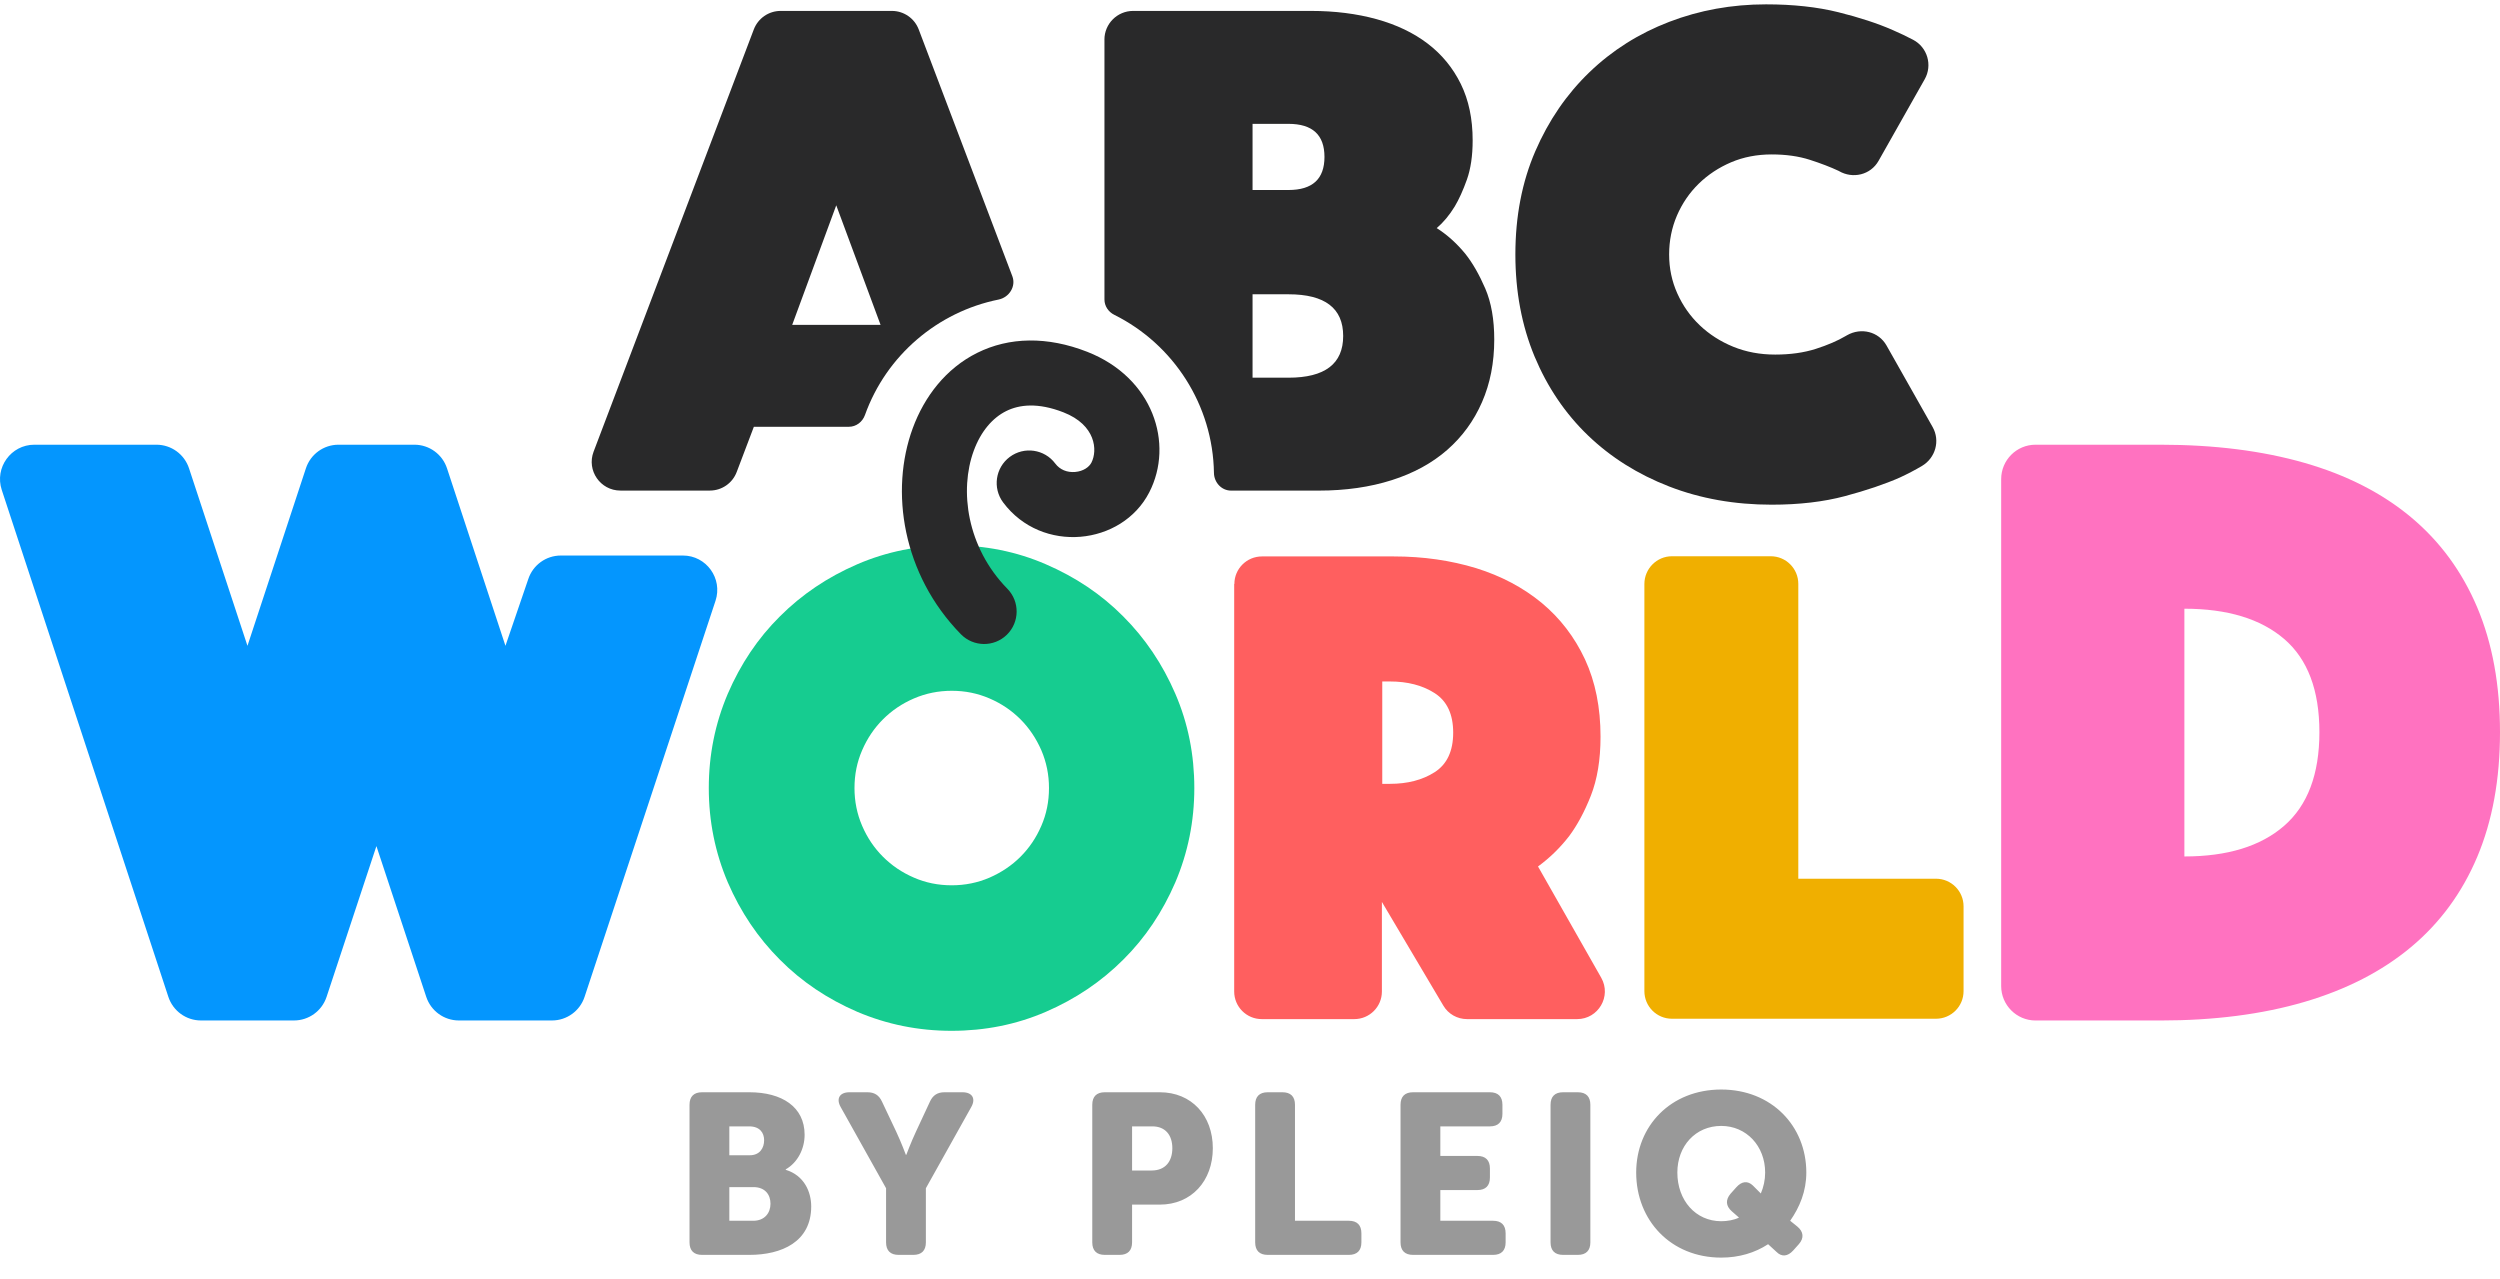 <svg width="512" height="262" viewBox="0 0 512 262" fill="none" xmlns="http://www.w3.org/2000/svg">
<g clip-path="url(#clip0)">
<path d="M7.033 91.077H32.041C35.074 91.077 37.763 93.031 38.714 95.917L50.681 132.266L62.648 95.917C63.598 93.025 66.288 91.077 69.32 91.077H84.877C87.909 91.077 90.598 93.031 91.549 95.917L103.516 132.266L108.186 118.612C109.137 115.72 111.826 113.772 114.859 113.772H139.867C144.655 113.772 148.042 118.471 146.54 123.033L119.725 204.146C118.774 207.037 116.085 208.991 113.053 208.991H93.969C90.942 208.991 88.252 207.043 87.296 204.157L77.09 173.28L66.884 204.157C65.928 207.043 63.244 208.991 60.211 208.991H41.15C38.117 208.991 35.428 207.037 34.477 204.146L0.36 100.338C-1.142 95.775 2.245 91.077 7.033 91.077Z" fill="#0496FE"/>
<path d="M145.16 161.391C145.16 154.577 146.471 148.138 149.054 142.073C151.674 136.008 155.194 130.729 159.724 126.236C164.216 121.744 169.495 118.187 175.56 115.566C181.625 112.946 188.065 111.673 194.879 111.673C201.692 111.673 208.169 112.946 214.197 115.566C220.262 118.187 225.541 121.706 230.033 126.236C234.526 130.729 238.083 136.008 240.703 142.073C243.324 148.138 244.597 154.577 244.597 161.391C244.597 168.205 243.287 174.644 240.703 180.71C238.083 186.775 234.563 192.053 230.033 196.546C225.541 201.039 220.262 204.595 214.197 207.216C208.132 209.837 201.692 211.11 194.879 211.11C188.065 211.11 181.625 209.799 175.56 207.216C169.495 204.595 164.216 201.076 159.724 196.546C155.231 192.053 151.674 186.775 149.054 180.71C146.471 174.644 145.16 168.205 145.16 161.391ZM174.999 161.391C174.999 164.124 175.523 166.708 176.571 169.141C177.619 171.575 179.042 173.671 180.839 175.468C182.636 177.265 184.733 178.688 187.166 179.736C189.562 180.784 192.146 181.309 194.916 181.309C197.649 181.309 200.232 180.784 202.666 179.736C205.062 178.688 207.196 177.265 208.993 175.468C210.79 173.671 212.213 171.575 213.261 169.141C214.309 166.745 214.833 164.162 214.833 161.391C214.833 158.658 214.309 156.075 213.261 153.641C212.213 151.245 210.79 149.111 208.993 147.314C207.196 145.517 205.099 144.095 202.666 143.046C200.232 141.998 197.686 141.474 194.916 141.474C192.183 141.474 189.6 141.998 187.166 143.046C184.733 144.095 182.636 145.517 180.839 147.314C179.042 149.111 177.619 151.208 176.571 153.641C175.523 156.038 174.999 158.621 174.999 161.391Z" fill="#16CC90"/>
<path fill-rule="evenodd" clip-rule="evenodd" d="M199.427 92.304C196.454 100.4 197.979 112.064 206.309 120.576C208.881 123.205 208.835 127.421 206.207 129.993C203.578 132.565 199.362 132.519 196.79 129.891C184.809 117.647 182.211 100.553 186.926 87.713C189.305 81.234 193.702 75.467 200.129 72.267C206.675 69.01 214.467 68.844 222.656 72.047C236.184 77.338 240.481 90.878 235.37 100.828C229.767 111.734 213.381 113.502 205.45 102.907C203.247 99.963 203.847 95.79 206.791 93.586C209.736 91.382 213.909 91.983 216.112 94.927C217.062 96.195 218.54 96.795 220.178 96.659C221.915 96.514 223.073 95.62 223.524 94.743C224.809 92.24 224.442 87.046 217.805 84.45C212.532 82.388 208.718 82.869 206.063 84.19C203.29 85.57 200.892 88.315 199.427 92.304Z" fill="#29292A"/>
<path d="M409.84 201.938V98.13C409.84 94.234 412.985 91.077 416.867 91.077H442.427C453.465 91.077 463.3 92.314 471.93 94.787C480.561 97.261 487.841 100.976 493.771 105.923C499.701 110.87 504.219 117.031 507.336 124.4C510.447 131.769 512 140.285 512 149.947C512 159.614 510.442 168.13 507.336 175.493C504.225 182.863 499.701 189.018 493.771 193.97C487.841 198.917 480.561 202.661 471.93 205.196C463.3 207.732 453.465 208.997 442.427 208.997H416.867C412.991 208.991 409.84 205.834 409.84 201.938ZM447.361 175.403C456.166 175.403 462.974 173.314 467.79 169.129C472.606 164.945 475.014 158.553 475.014 149.947C475.014 141.346 472.606 134.982 467.79 130.854C462.974 126.732 456.166 124.665 447.361 124.665V175.403Z" fill="#FF72C0"/>
<path d="M252.799 119.61C252.799 116.465 255.345 113.957 258.452 113.957H285.446C291.511 113.957 297.126 114.781 302.293 116.353C307.459 117.963 311.915 120.322 315.733 123.466C319.515 126.611 322.472 130.467 324.606 135.035C326.74 139.64 327.789 144.919 327.789 150.871C327.789 155.626 327.115 159.632 325.804 162.964C324.494 166.296 322.996 169.029 321.387 171.201C319.477 173.672 317.343 175.731 314.985 177.453L327.938 200.253C330.072 204.034 327.339 208.714 322.996 208.714H300.458C298.437 208.714 296.602 207.666 295.591 205.944L283.012 184.716V203.061C283.012 206.206 280.466 208.714 277.359 208.714H258.415C255.27 208.714 252.762 206.168 252.762 203.061V119.61H252.799ZM283.087 160.531H284.659C288.253 160.531 291.323 159.744 293.832 158.135C296.34 156.525 297.613 153.829 297.613 150.048C297.613 146.267 296.34 143.571 293.832 141.961C291.323 140.351 288.253 139.565 284.659 139.565H283.087V160.531Z" fill="#FF5F5F"/>
<path d="M342.423 113.919H362.64C365.784 113.919 368.293 116.465 368.293 119.572V179.961H396.484C399.629 179.961 402.137 182.506 402.137 185.614V202.985C402.137 206.13 399.591 208.638 396.484 208.638H342.423C339.278 208.638 336.77 206.093 336.77 202.985V119.61C336.77 116.465 339.315 113.919 342.423 113.919Z" fill="#F0AF00"/>
<path d="M314.433 30.966C311.71 37.263 310.349 44.316 310.349 52.12C310.349 59.732 311.659 66.683 314.27 72.991C316.897 79.282 320.543 84.674 325.207 89.164C329.871 93.653 335.419 97.137 341.833 99.628C348.252 102.118 355.251 103.36 362.835 103.36C368.473 103.36 373.48 102.773 377.857 101.604C382.234 100.435 385.976 99.165 389.087 97.798C390.696 97.052 392.21 96.262 393.627 95.421C396.39 93.783 397.386 90.259 395.799 87.453L386.358 70.755C384.732 67.886 381.137 67.028 378.279 68.654C378.189 68.71 378.099 68.761 378.004 68.812C376.349 69.789 374.307 70.67 371.877 71.449C369.44 72.229 366.672 72.618 363.561 72.618C360.45 72.618 357.586 72.082 354.959 71.009C352.337 69.936 350.053 68.468 348.106 66.615C346.165 64.763 344.629 62.589 343.515 60.099C342.395 57.609 341.838 54.949 341.838 52.12C341.838 49.291 342.373 46.631 343.442 44.141C344.516 41.656 345.996 39.482 347.892 37.63C349.788 35.778 352.005 34.315 354.531 33.236C357.057 32.163 359.831 31.627 362.847 31.627C365.767 31.627 368.366 31.994 370.65 32.728C372.934 33.462 374.903 34.219 376.558 34.998C376.574 35.01 376.597 35.021 376.614 35.032C379.461 36.692 383.101 35.823 384.727 32.943L394.179 16.228C395.81 13.342 394.736 9.689 391.805 8.147C390.499 7.458 389.11 6.797 387.641 6.159C384.53 4.793 380.811 3.579 376.484 2.5C372.158 1.427 367.224 0.891 361.682 0.891C354.683 0.891 348.072 2.088 341.85 4.476C335.627 6.865 330.181 10.304 325.517 14.793C320.853 19.283 317.156 24.67 314.433 30.966Z" fill="#29292A"/>
<path fill-rule="evenodd" clip-rule="evenodd" d="M182.656 2.236H159.875C157.433 2.236 155.245 3.749 154.378 6.033L121.566 92.508C120.109 96.351 122.95 100.469 127.063 100.469H145.376C147.846 100.469 150.046 98.927 150.896 96.615L154.39 87.405H173.851C175.343 87.405 176.639 86.406 177.142 85.001C181.516 72.779 192.03 63.872 204.502 61.35C206.681 60.909 208.116 58.655 207.328 56.576L188.152 6.028C187.286 3.744 185.097 2.236 182.656 2.236ZM171.263 42.047L180.338 66.526H162.244L171.263 42.047Z" fill="#29292A"/>
<path fill-rule="evenodd" clip-rule="evenodd" d="M252.116 100.475C250.165 100.475 248.646 98.804 248.617 96.853C248.41 82.996 240.373 70.524 228.198 64.473C227 63.877 226.192 62.681 226.192 61.343V8.115H226.186C226.186 4.869 228.819 2.236 232.066 2.236H268.461C273.367 2.236 277.863 2.804 281.936 3.929C286.01 5.06 289.498 6.725 292.395 8.936C295.287 11.142 297.549 13.893 299.169 17.184C300.79 20.476 301.6 24.33 301.6 28.746C301.6 31.891 301.206 34.564 300.424 36.775C299.636 38.986 298.803 40.826 297.92 42.3C296.84 44.066 295.613 45.541 294.241 46.716C296.401 48.089 298.365 49.861 300.131 52.022C301.605 53.89 302.95 56.242 304.182 59.088C305.409 61.935 306.022 65.423 306.022 69.547C306.022 74.262 305.189 78.532 303.518 82.358C301.847 86.184 299.467 89.453 296.373 92.153C293.279 94.854 289.498 96.919 285.031 98.337C280.563 99.76 275.579 100.475 270.082 100.475H252.116ZM263.887 25.365C268.793 25.365 271.252 27.621 271.252 32.139C271.252 36.657 268.793 38.913 263.887 38.913H256.523V25.365H263.887ZM275.083 68.81C275.083 74.504 271.348 77.351 263.887 77.351H256.523V60.27H263.887C271.348 60.27 275.083 63.117 275.083 68.81Z" fill="#29292A"/>
<path d="M141.214 254.438C141.214 256.115 142.099 257 143.776 257H153.465C160.08 257 166.136 254.345 166.136 247.078C166.136 244.143 164.738 240.743 160.918 239.578V239.485C163.434 238.041 164.785 235.199 164.785 232.405C164.785 226.675 160.127 223.694 153.465 223.694H143.776C142.099 223.694 141.214 224.579 141.214 226.256V254.438ZM149.366 236.597V230.681H153.419C155.608 230.681 156.493 231.985 156.493 233.523C156.493 235.106 155.608 236.597 153.558 236.597H149.366ZM149.366 250.013V243.118H154.304C156.679 243.118 157.797 244.656 157.797 246.519C157.797 248.382 156.633 250.013 154.257 250.013H149.366ZM181.467 254.438C181.467 256.115 182.352 257 184.029 257H187.057C188.734 257 189.619 256.115 189.619 254.438V243.351L198.888 226.768C199.913 224.998 199.121 223.694 197.118 223.694H193.438C191.994 223.694 191.063 224.299 190.457 225.604L187.616 231.706C186.544 233.988 185.613 236.504 185.613 236.504H185.519C185.519 236.504 184.588 233.988 183.516 231.706L180.628 225.604C180.023 224.299 179.091 223.694 177.647 223.694H173.967C171.964 223.694 171.172 224.998 172.197 226.768L181.467 243.351V254.438ZM223.698 254.438C223.698 256.115 224.583 257 226.26 257H229.287C230.964 257 231.849 256.115 231.849 254.438V246.705H237.533C244.007 246.705 248.386 241.861 248.386 235.153C248.386 228.445 244.007 223.694 237.533 223.694H226.26C224.583 223.694 223.698 224.579 223.698 226.256V254.438ZM231.849 239.718V230.681H235.995C238.697 230.681 240.095 232.498 240.095 235.153C240.095 237.808 238.697 239.718 235.856 239.718H231.849ZM257.06 254.438C257.06 256.115 257.945 257 259.622 257H276.252C277.929 257 278.814 256.115 278.814 254.438V252.575C278.814 250.898 277.929 250.013 276.252 250.013H265.212V226.256C265.212 224.579 264.327 223.694 262.65 223.694H259.622C257.945 223.694 257.06 224.579 257.06 226.256V254.438ZM286.829 254.438C286.829 256.115 287.714 257 289.391 257H305.788C307.465 257 308.35 256.115 308.35 254.438V252.575C308.35 250.898 307.465 250.013 305.788 250.013H294.981V243.724H302.574C304.251 243.724 305.136 242.839 305.136 241.162V239.299C305.136 237.622 304.251 236.737 302.574 236.737H294.981V230.681H305.136C306.813 230.681 307.698 229.796 307.698 228.119V226.256C307.698 224.579 306.813 223.694 305.136 223.694H289.391C287.714 223.694 286.829 224.579 286.829 226.256V254.438ZM317.554 254.438C317.554 256.115 318.439 257 320.116 257H323.143C324.82 257 325.705 256.115 325.705 254.438V226.256C325.705 224.579 324.82 223.694 323.143 223.694H320.116C318.439 223.694 317.554 224.579 317.554 226.256V254.438ZM335.091 240.137C335.091 249.919 342.171 257.559 352.512 257.559C356.146 257.559 359.407 256.581 362.108 254.811L363.832 256.394C364.903 257.466 366.115 257.326 367.232 256.115L368.397 254.811C369.515 253.553 369.375 252.249 368.071 251.177L366.627 250.013C368.583 247.218 369.934 243.957 369.934 240.137C369.934 230.588 362.807 223.135 352.512 223.135C342.171 223.135 335.091 230.588 335.091 240.137ZM343.522 240.137C343.522 234.687 347.249 230.588 352.512 230.588C357.637 230.588 361.503 234.687 361.503 240.137C361.503 241.674 361.177 243.118 360.618 244.423L358.987 242.792C357.916 241.768 356.705 241.907 355.587 243.165L354.422 244.469C353.351 245.727 353.444 246.985 354.655 248.056L356.146 249.361C355.121 249.873 353.724 250.106 352.512 250.106C347.249 250.106 343.522 245.82 343.522 240.137Z" fill="black" fill-opacity="0.4"/>
</g>
<defs>
<clipPath id="clip0">
<rect width="512" height="262" fill="white"/>
</clipPath>
</defs>
</svg>
